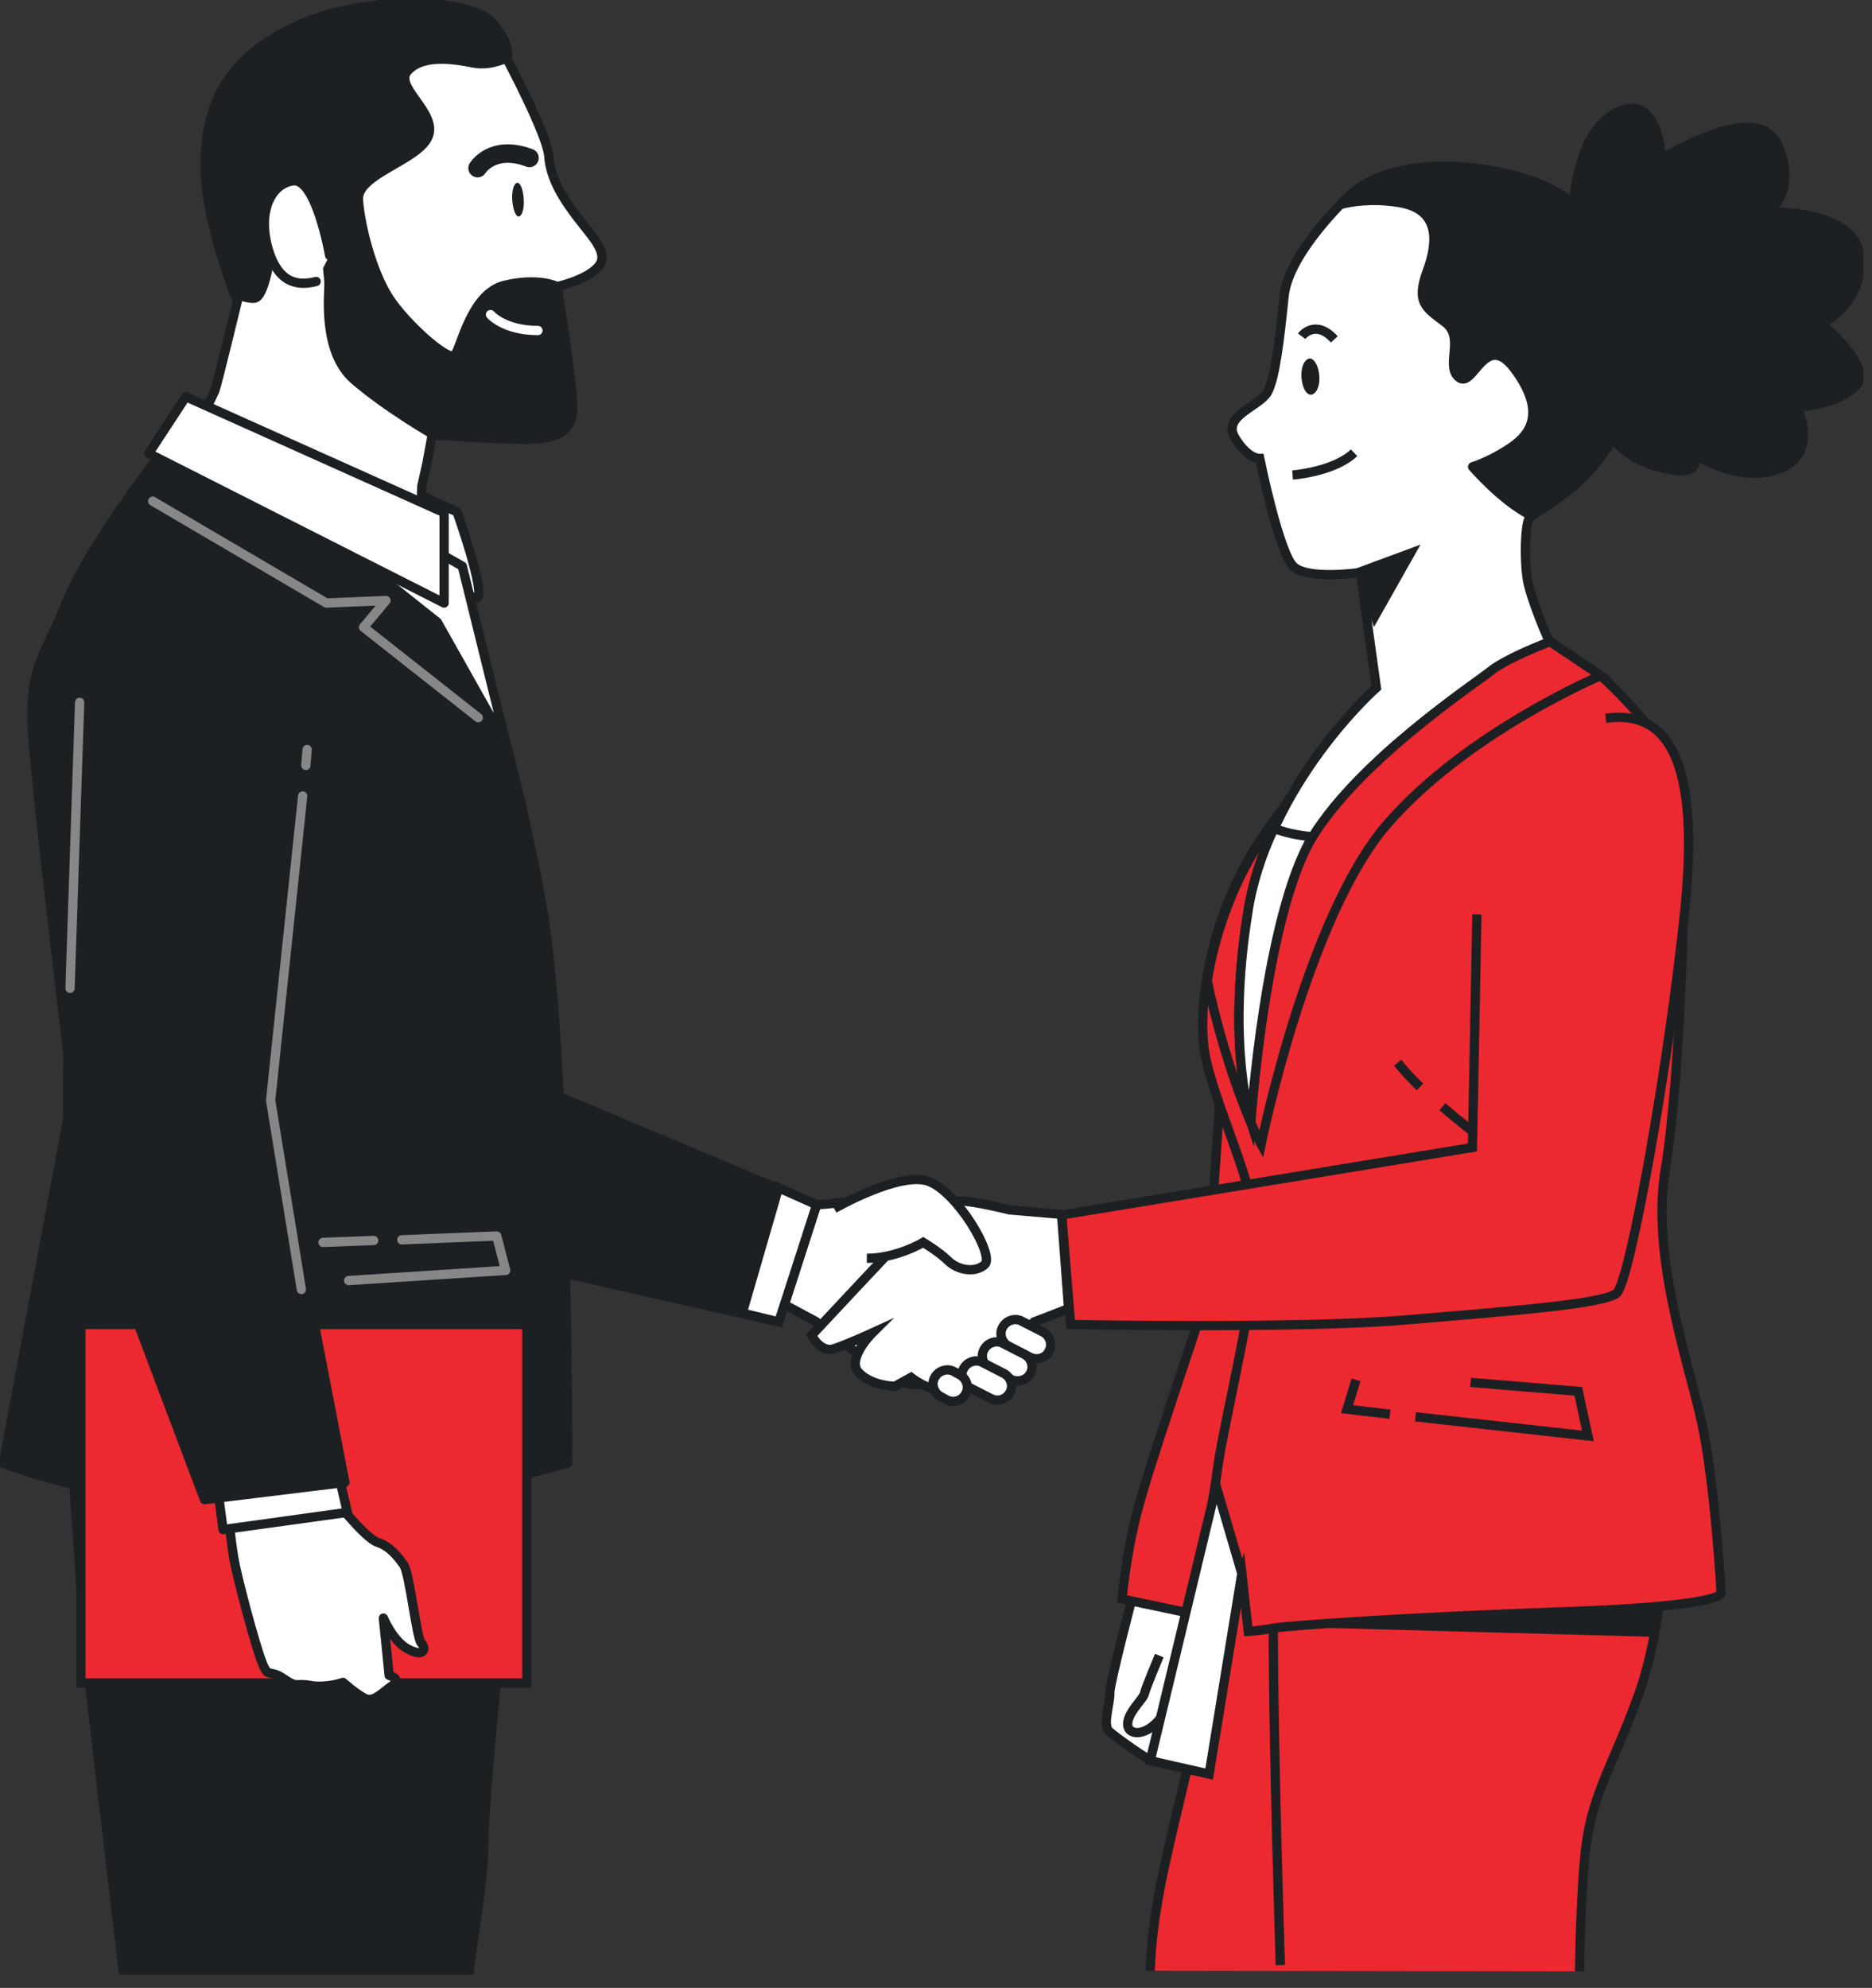 <?xml version="1.0" encoding="UTF-8"?> <svg xmlns="http://www.w3.org/2000/svg" width="113" height="120" viewBox="0 0 113 120" fill="none"><rect x="0" y="0" width="113" height="120" fill="#333333" stroke="none"/> <g clip-path="url(#clip0_165_893)"> <path d="M94.997 12.34C94.997 12.34 95.113 7.997 97.627 6.767C100.141 5.537 100.296 9.611 100.296 9.611C100.296 9.611 106.059 5.959 107.297 8.727C108.535 11.495 106.794 12.801 106.794 12.801C106.794 12.801 111.9 12.609 112.248 15.415C112.596 18.221 109.966 19.567 109.966 19.567C109.966 19.567 113.138 22.142 112.016 23.295C110.895 24.487 108.458 24.564 108.458 24.564C108.458 24.564 109.85 27.331 107.452 28.292C105.054 29.253 102.307 27.447 102.307 27.447C102.307 27.447 102.733 28.715 100.915 28.369C99.097 28.061 97.279 27.216 96.157 24.602C95.074 21.988 93.643 14.531 94.997 12.34Z" fill="#1D2022" stroke="#1D2022" stroke-width="0.56" stroke-miterlimit="10" stroke-linecap="round" stroke-linejoin="round"></path> <path d="M68.423 96.135C68.423 96.135 66.992 101.593 66.992 102.17C67.031 102.785 66.528 104.13 66.953 104.514C67.379 104.899 69.235 106.206 69.468 106.244C69.661 106.321 70.28 106.09 70.473 105.937C70.666 105.783 70.783 105.437 70.783 105.245C70.783 105.053 70.202 104.168 70.125 103.976C70.048 103.784 71.169 101.17 71.595 99.863C72.02 98.556 72.291 96.327 72.291 96.327L68.423 96.135Z" fill="white" stroke="#1D2022" stroke-width="0.56" stroke-miterlimit="10"></path> <path d="M69.98 99.939C69.98 99.939 69.168 101.861 69.091 102.207C69.052 102.553 67.93 103.476 68.085 104.206C68.24 104.936 69.864 104.744 70.677 102.553" fill="white"></path> <path d="M69.98 99.939C69.98 99.939 69.168 101.861 69.091 102.207C69.052 102.553 67.93 103.476 68.085 104.206C68.24 104.936 69.864 104.744 70.677 102.553" stroke="#1D2022" stroke-width="0.56" stroke-miterlimit="10"></path> <path d="M73.614 66.577C73.614 66.577 72.918 77.686 72.686 78.647C72.415 79.646 69.32 88.564 68.624 91.332C67.928 94.061 67.734 96.521 67.734 96.521L71.912 97.405L74.271 87.18C74.271 87.18 77.327 77.878 76.708 73.496C76.089 69.076 73.614 66.577 73.614 66.577Z" fill="#EC2930" stroke="#1D2022" stroke-width="0.56" stroke-miterlimit="10"></path> <path d="M95.346 119.007C95.384 116.585 95.5 113.318 95.732 111.473C96.119 108.244 97.512 106.245 98.943 102.209C100.374 98.173 100.49 92.907 100.49 92.907L75 93.791C75 93.791 72.06 104.669 70.281 112.703C69.7 115.394 69.468 117.431 69.43 118.969" fill="#EC2930"></path> <path d="M95.346 119.007C95.384 116.585 95.5 113.318 95.732 111.473C96.119 108.244 97.512 106.245 98.943 102.209C100.374 98.173 100.49 92.907 100.49 92.907L75 93.791C75 93.791 72.06 104.669 70.281 112.703C69.7 115.394 69.468 117.431 69.43 118.969" stroke="#1D2022" stroke-width="0.56" stroke-miterlimit="10"></path> <path d="M78.328 97.943L99.564 98.52L99.989 96.905L78.328 97.943Z" fill="#1D2022" stroke="#1D2022" stroke-width="0.56" stroke-miterlimit="10" stroke-linecap="round" stroke-linejoin="round"></path> <path d="M77.285 118.623C77.285 118.623 76.859 105.439 76.859 98.289L77.285 118.623Z" fill="white"></path> <path d="M77.285 118.623C77.285 118.623 76.859 105.439 76.859 98.289" stroke="#1D2022" stroke-width="0.56" stroke-miterlimit="10"></path> <path d="M93.529 38.708L96.623 40.783C96.623 40.783 100.298 44.051 101.187 46.703C102.116 49.394 101.419 65.384 100.53 70.535C99.64 75.724 101.884 82.143 102.696 85.757C103.508 89.37 103.895 96.135 103.895 96.135C103.895 96.135 104.475 96.942 94.534 97.288C84.593 97.634 77.67 98.134 76.857 98.288C76.045 98.441 75.349 98.48 75.349 98.48L74.962 94.982L73.956 97.865L71.906 97.403C71.906 97.403 73.183 91.138 73.492 88.678C73.802 86.218 75.852 77.915 75.852 74.802C75.89 71.688 73.26 66.653 72.719 63.539C72.216 60.425 73.26 55.121 75.813 51.123C78.405 47.126 80.106 45.55 85.135 41.475C90.241 37.324 93.529 38.708 93.529 38.708Z" fill="#EC2930" stroke="#1D2022" stroke-width="0.56" stroke-miterlimit="10"></path> <path d="M85.445 85.526L95.85 86.679L95.27 83.988L88.772 83.45" stroke="#1D2022" stroke-width="0.56" stroke-miterlimit="10"></path> <path d="M81.854 83.297L81.312 85.065L83.904 85.373" stroke="#1D2022" stroke-width="0.56" stroke-miterlimit="10"></path> <path d="M85.721 65.614C85.18 65.114 84.715 64.576 84.367 64.153" stroke="#1D2022" stroke-width="0.56" stroke-miterlimit="10"></path> <path d="M89.353 68.652C89.353 68.652 88.269 67.844 87.07 66.807" stroke="#1D2022" stroke-width="0.56" stroke-miterlimit="10"></path> <path d="M93.53 38.709C93.53 38.709 90.243 37.364 85.214 41.438C80.186 45.551 78.484 47.089 75.892 51.086C74.306 53.585 73.3 56.544 72.875 59.197C72.952 59.504 72.991 59.812 73.068 60.119C74.5 66.154 76.124 69.075 76.124 69.075C76.124 69.075 78.909 55.314 83.744 49.741C88.579 44.167 96.625 40.785 96.625 40.785L93.53 38.709Z" fill="#EC2930" stroke="#1D2022" stroke-width="0.56" stroke-miterlimit="10"></path> <path d="M81.419 11.84C81.419 11.84 77.783 15.223 77.512 17.875C77.241 20.527 76.971 22.834 76.506 23.68C76.042 24.525 73.76 25.102 74.534 26.409C75.307 27.716 76.042 27.677 76.042 27.677C76.042 27.677 77.203 33.404 78.092 34.212C78.982 35.019 82.115 34.558 82.115 34.558L83.082 41.515C83.082 41.515 76.584 47.242 75.307 55.199C74.031 63.156 75.501 67.73 75.501 67.73C75.501 67.73 76.352 55.161 79.253 50.471C82.192 45.782 88.962 41.323 89.967 40.516C90.973 39.708 93.526 38.747 93.526 38.747C93.526 38.747 92.327 36.057 92.172 34.827C92.017 33.635 92.056 31.828 92.288 31.329C92.52 30.829 96.582 29.368 98.09 24.756C99.637 20.143 97.355 14.685 94.996 12.379C92.597 9.995 84.475 8.842 81.419 11.84Z" fill="white" stroke="#1D2022" stroke-width="0.56" stroke-miterlimit="10"></path> <path d="M98.096 24.717C99.643 20.105 97.361 14.646 95.002 12.34C92.603 10.034 84.481 8.842 81.425 11.84C81.425 11.84 81.231 12.032 80.922 12.34C81.541 12.186 82.778 11.956 84.442 12.225C86.879 12.609 86.84 14.531 86.144 16.376C85.486 18.221 85.989 18.529 87.227 19.451C88.465 20.374 87.188 22.103 88.078 22.795C88.967 23.487 89.664 19.72 91.559 22.449C93.454 25.14 92.178 26.408 91.017 27.139C89.818 27.907 88.89 28.177 88.89 28.177C88.89 28.177 90.669 30.252 92.449 31.136C93.3 30.483 96.704 28.869 98.096 24.717Z" fill="#1D2022" stroke="#1D2022" stroke-width="0.56" stroke-miterlimit="10" stroke-linecap="round" stroke-linejoin="round"></path> <path d="M78.023 28.675C78.023 28.675 80.538 28.483 81.737 27.33" stroke="#1D2022" stroke-width="0.56" stroke-miterlimit="10"></path> <path d="M79.642 22.716C79.681 23.331 79.449 23.792 79.139 23.831C78.83 23.831 78.598 23.369 78.559 22.754C78.52 22.139 78.752 21.678 79.062 21.64C79.332 21.64 79.603 22.101 79.642 22.716Z" fill="#1D2022"></path> <path d="M78.57 20.295C78.57 20.295 79.383 19.219 80.543 20.487" stroke="#1D2022" stroke-width="0.56" stroke-miterlimit="10"></path> <path d="M82.109 34.52L85.126 33.405L82.999 37.172L82.109 34.52Z" fill="#1D2022" stroke="#1D2022" stroke-width="0.56" stroke-miterlimit="10"></path> <path d="M73.414 89.718L69.43 106.285L72.988 107.092L74.961 94.984L73.414 89.718Z" fill="white" stroke="#1D2022" stroke-width="0.56" stroke-miterlimit="10"></path> <path d="M76.896 50.01C76.161 51.586 75.581 53.316 75.31 55.16C74.034 63.117 75.504 67.692 75.504 67.692C75.504 67.692 76.355 55.314 79.217 50.51C78.289 50.433 77.515 50.24 76.896 50.01Z" fill="white" stroke="#1D2022" stroke-width="0.56" stroke-miterlimit="10"></path> <path d="M89.151 55.199L88.88 69.268L64.086 73.342L64.627 79.954C64.627 79.954 78.359 80.223 84.78 79.685C91.162 79.147 96.771 78.724 97.583 78.07C98.395 77.379 100.716 64.309 101.683 55.123C102.65 45.936 100.716 42.822 96.926 43.36" fill="#EC2930"></path> <path d="M89.151 55.199L88.88 69.268L64.086 73.342L64.627 79.954C64.627 79.954 78.359 80.223 84.78 79.685C91.162 79.147 96.771 78.724 97.583 78.07C98.395 77.379 100.716 64.309 101.683 55.123C102.65 45.936 100.716 42.822 96.926 43.36" stroke="#1D2022" stroke-width="0.56" stroke-miterlimit="10"></path> <path d="M49.27 72.728L47.297 78.724L49.231 79.762C49.231 79.762 51.668 81.646 53.022 82.684C54.375 83.721 55.381 83.721 56.116 83.376C56.812 83.068 60.061 78.494 60.487 77.61C60.874 76.726 58.978 74.15 57.083 73.035C55.188 71.921 53.602 71.921 52.48 72.267C51.358 72.613 49.27 72.728 49.27 72.728Z" fill="white" stroke="#1D2022" stroke-width="0.56" stroke-miterlimit="10"></path> <path d="M64.078 73.305L60.944 73.036C60.944 73.036 58.778 72.498 57.966 72.498C57.154 72.498 56.071 73.305 55.529 73.728C54.988 74.151 48.992 80.609 48.992 80.609C48.992 80.609 49.534 81.685 50.346 81.416C51.158 81.147 52.667 80.455 52.667 80.455C52.667 80.455 51.042 82.069 51.855 82.876C52.667 83.684 54.021 83.684 54.021 83.684L54.988 83.145C54.988 83.145 55.684 83.684 56.342 83.837C57.038 83.991 58.121 83.684 59.049 83.145C60.016 82.607 62.414 79.801 62.414 79.801L64.503 78.994L64.078 73.305Z" fill="white" stroke="#1D2022" stroke-width="0.56" stroke-miterlimit="10"></path> <path d="M50.352 72.959C50.352 72.959 54.297 70.691 56.038 71.306C57.778 71.921 60.06 75.803 59.441 76.341C58.823 76.88 57.778 76.649 57.237 76.111C56.695 75.573 55.728 74.996 55.728 74.996C55.728 74.996 54.142 75.957 52.324 75.957" fill="white"></path> <path d="M50.352 72.959C50.352 72.959 54.297 70.691 56.038 71.306C57.778 71.921 60.06 75.803 59.441 76.341C58.823 76.88 57.778 76.649 57.237 76.111C56.695 75.573 55.728 74.996 55.728 74.996C55.728 74.996 54.142 75.957 52.324 75.957" stroke="#1D2022" stroke-width="0.56" stroke-miterlimit="10"></path> <path d="M62.154 81.915L60.878 81.261C60.452 81.031 60.298 80.493 60.53 80.108C60.762 79.686 61.303 79.532 61.69 79.762L62.967 80.416C63.392 80.647 63.547 81.185 63.315 81.569C63.121 81.992 62.58 82.146 62.154 81.915Z" fill="white" stroke="#1D2022" stroke-width="0.56" stroke-miterlimit="10"></path> <path d="M61.029 83.26L59.753 82.606C59.327 82.376 59.173 81.838 59.405 81.453C59.637 81.03 60.178 80.876 60.565 81.107L61.842 81.761C62.267 81.991 62.422 82.529 62.19 82.914C61.996 83.298 61.455 83.49 61.029 83.26Z" fill="white" stroke="#1D2022" stroke-width="0.56" stroke-miterlimit="10"></path> <path d="M59.795 84.413L58.518 83.76C58.093 83.529 57.938 82.991 58.17 82.606C58.402 82.184 58.944 82.03 59.331 82.26L60.607 82.914C61.033 83.144 61.187 83.683 60.955 84.067C60.723 84.49 60.22 84.644 59.795 84.413Z" fill="white" stroke="#1D2022" stroke-width="0.56" stroke-miterlimit="10"></path> <path d="M57.124 84.491L56.776 84.299C56.351 84.068 56.196 83.53 56.428 83.145C56.66 82.723 57.202 82.569 57.589 82.799L57.937 82.992C58.362 83.222 58.517 83.76 58.285 84.145C58.053 84.568 57.55 84.721 57.124 84.491Z" fill="white" stroke="#1D2022" stroke-width="0.56" stroke-miterlimit="10"></path> <path d="M49.289 72.727L32.656 65.731L33.275 76.686L47.007 79.8L49.289 72.727Z" fill="#1D2022" stroke="#1D2022" stroke-width="0.56" stroke-miterlimit="10" stroke-linecap="round" stroke-linejoin="round"></path> <path d="M47.01 79.799L49.292 72.726L46.971 71.689L46.932 71.919L44.805 79.261L47.01 79.799Z" fill="white" stroke="#1D2022" stroke-width="0.56" stroke-miterlimit="10"></path> <path d="M23.336 28.945L27.591 30.906C27.591 30.906 29.37 35.941 28.79 36.095C28.21 36.249 23.723 32.674 23.723 32.674L23.336 28.945Z" fill="white" stroke="#1D2022" stroke-width="0.56" stroke-miterlimit="10" stroke-linecap="round" stroke-linejoin="round"></path> <path d="M25.776 27.946L26.085 26.255C26.085 26.255 30.031 26.524 31.616 26.524C33.202 26.524 34.556 26.294 34.556 24.641C34.556 22.988 33.628 17.299 33.628 17.299C33.628 17.299 35.407 16.915 36.103 16.107C36.8 15.339 35.794 14.339 34.904 13.186C34.015 12.033 33.202 10.764 33.125 9.381C32.97 7.997 30.572 3.5 30.572 3.5C30.572 3.5 30.959 2.808 29.683 1.347C28.406 -0.114 21.792 -0.383 17.576 1.731C13.321 3.807 12.354 6.844 12.392 10.149C12.431 13.493 14.326 18.183 14.326 18.183C14.326 18.183 13.089 23.295 12.973 23.564C12.857 23.872 11.773 26.024 11.773 26.024C11.773 26.024 17.034 29.715 18.968 31.367C20.902 33.02 25.273 35.826 25.273 34.289C25.312 32.751 25.466 29.33 25.466 29.33L25.776 27.946Z" fill="white" stroke="#1D2022" stroke-width="0.56" stroke-miterlimit="10" stroke-linecap="round" stroke-linejoin="round"></path> <path d="M31.616 12.033C31.655 12.609 31.5 13.07 31.307 13.07C31.113 13.07 30.959 12.609 30.92 12.071C30.881 11.495 31.036 11.033 31.23 11.033C31.423 11.033 31.578 11.456 31.616 12.033Z" fill="#1D2022"></path> <path d="M28.828 10.149C28.828 10.149 29.718 8.688 31.961 9.534" stroke="#1D2022" stroke-width="1.119" stroke-miterlimit="10" stroke-linecap="round" stroke-linejoin="round"></path> <path d="M34.556 24.641C34.556 22.988 33.627 17.299 33.627 17.299C33.627 17.299 32.544 16.722 30.456 17.222C28.405 17.722 27.825 21.066 27.438 21.45C27.052 21.835 24.46 19.528 23.454 17.952C22.449 16.376 21.752 13.647 21.636 12.071C21.52 10.495 25.272 9.688 25.852 8.227C26.433 6.767 23.648 5.191 24.653 4.23C25.62 3.23 27.593 3.615 28.599 3.807C29.605 3.999 30.572 3.5 30.572 3.5C30.572 3.5 30.958 2.808 29.682 1.347C28.405 -0.114 21.791 -0.383 17.575 1.731C13.32 3.807 12.353 6.844 12.392 10.149C12.392 12.84 13.668 16.453 14.132 17.722C14.519 17.875 15.138 18.068 15.409 17.991C15.796 17.875 16.105 16.722 16.298 15.531C16.492 14.339 19.354 12.955 19.354 12.955C19.354 12.955 19.857 16.492 19.857 17.145C19.857 17.837 19.47 21.258 21.366 22.911C23.261 24.564 26.123 26.217 26.123 26.217C26.123 26.217 30.069 26.486 31.655 26.486C33.202 26.486 34.556 26.294 34.556 24.641Z" fill="#1D2022" stroke="#1D2022" stroke-width="0.56" stroke-miterlimit="10" stroke-linecap="round" stroke-linejoin="round"></path> <path d="M19.896 15.416C19.896 15.416 19.083 10.727 17.691 10.919C16.298 11.111 15.525 12.879 16.221 15.147C16.917 17.377 18.31 17.184 19.083 16.992" fill="white"></path> <path d="M19.896 15.416C19.896 15.416 19.083 10.727 17.691 10.919C16.298 11.111 15.525 12.879 16.221 15.147C16.917 17.377 18.31 17.184 19.083 16.992" stroke="#1D2022" stroke-width="0.56" stroke-miterlimit="10" stroke-linecap="round" stroke-linejoin="round"></path> <path d="M29.609 18.99C29.609 18.99 30.422 19.951 32.472 19.951" stroke="white" stroke-width="0.56" stroke-miterlimit="10" stroke-linecap="round" stroke-linejoin="round"></path> <path d="M7.437 119.008H28.325C28.402 117.932 29.215 113.703 29.215 110.974C29.215 107.784 31.419 87.296 31.419 87.296L4.266 86.95L5.155 99.52L7.437 119.008Z" fill="#1D2022" stroke="#1D2022" stroke-width="0.56" stroke-miterlimit="10" stroke-linecap="round" stroke-linejoin="round"></path> <path d="M10.183 26.755C10.183 26.755 5.425 32.828 4.071 36.211C2.717 39.632 1.673 40.208 1.982 44.514C2.292 48.819 4.381 65.962 4.381 65.962L0.203 88.334C0.203 88.334 6.895 90.986 15.521 90.986C24.146 90.986 27.86 90.255 28.479 89.948C29.059 89.64 34.281 88.334 34.281 88.334C34.281 88.334 34.281 63.041 32.656 54.315C31.031 45.59 28.943 38.94 28.208 37.287C27.473 35.673 25.075 30.33 25.075 30.33L10.183 26.755Z" fill="#1D2022" stroke="#1D2022" stroke-width="0.56" stroke-miterlimit="10" stroke-linecap="round" stroke-linejoin="round"></path> <path d="M28.206 37.288C27.471 35.673 25.073 30.33 25.073 30.33L10.181 26.794C10.181 26.794 9.175 28.062 7.938 29.792C11.187 31.676 19.232 36.288 19.696 36.404C20.277 36.557 23.255 36.25 23.255 36.25L21.901 37.864C21.901 37.864 25.46 40.67 26.659 41.862C27.278 42.477 29.096 44.13 30.682 45.552C29.637 41.285 28.67 38.287 28.206 37.288Z" fill="#1D2022" stroke="#1D2022" stroke-width="0.56" stroke-miterlimit="10" stroke-linecap="round" stroke-linejoin="round"></path> <path d="M21.367 33.559L26.396 37.557L30.573 44.975L27.904 34.174L22.412 31.061L21.367 33.559Z" fill="white" stroke="#1D2022" stroke-width="0.56" stroke-miterlimit="10" stroke-linecap="round" stroke-linejoin="round"></path> <path d="M11.22 23.949L26.808 30.945V36.403L8.977 27.37L11.22 23.949Z" fill="white" stroke="#1D2022" stroke-width="0.56" stroke-miterlimit="10" stroke-linecap="round" stroke-linejoin="round"></path> <path d="M31.804 79.955H4.883V101.596H31.804V79.955Z" fill="#EC2930" stroke="#1D2022" stroke-width="0.56" stroke-miterlimit="10"></path> <path d="M20.009 90.257C20.009 90.257 22.02 92.871 22.794 93.101C23.567 93.37 24.032 93.985 24.38 94.485C24.728 95.023 25.153 98.906 25.424 99.175C25.695 99.444 25.695 100.059 24.728 99.597C23.761 99.175 23.142 97.675 23.142 97.675L23.49 101.135C23.49 101.135 24.264 101.327 23.683 101.75C23.065 102.173 22.562 102.788 22.02 102.519C21.479 102.25 20.705 101.558 20.705 101.558C20.705 101.558 19.738 101.904 18.771 101.75C17.804 101.558 17.997 101.942 17.108 101.327C16.218 100.712 16.218 101.404 15.793 100.289C15.367 99.175 14.323 95.254 14.129 94.139C13.936 93.024 13.781 91.448 13.781 91.448L20.009 90.257Z" fill="white" stroke="#1D2022" stroke-width="0.56" stroke-miterlimit="10" stroke-linecap="round" stroke-linejoin="round"></path> <path d="M20.35 88.643L20.969 91.295L13.465 92.333L13.117 89.68L20.35 88.643Z" fill="white" stroke="#1D2022" stroke-width="0.56" stroke-miterlimit="10" stroke-linecap="round" stroke-linejoin="round"></path> <path d="M10.76 32.1C10.76 32.1 5.538 33.714 5.383 36.097C5.228 38.48 3.527 67.194 4.261 69.116C4.996 71.038 12.346 90.526 12.346 90.526L20.817 89.488C20.817 89.488 16.485 66.886 16.33 66.464C16.175 66.002 19.231 40.864 19.231 40.864" fill="#1D2022"></path> <path d="M10.76 32.1C10.76 32.1 5.538 33.714 5.383 36.097C5.228 38.48 3.527 67.194 4.261 69.116C4.996 71.038 12.346 90.526 12.346 90.526L20.817 89.488C20.817 89.488 16.485 66.886 16.33 66.464C16.175 66.002 19.231 40.864 19.231 40.864" stroke="#1D2022" stroke-width="0.56" stroke-miterlimit="10" stroke-linecap="round" stroke-linejoin="round"></path> <path d="M18.27 48.052L16.336 66.425L18.193 77.842" stroke="#878787" stroke-width="0.56" stroke-miterlimit="10" stroke-linecap="round" stroke-linejoin="round"></path> <path d="M18.538 45.245L18.461 46.206" stroke="#878787" stroke-width="0.56" stroke-miterlimit="10" stroke-linecap="round" stroke-linejoin="round"></path> <path d="M4.807 42.4L4.227 59.659" stroke="#878787" stroke-width="0.56" stroke-miterlimit="10" stroke-linecap="round" stroke-linejoin="round"></path> <path d="M24.257 74.842L29.982 74.611L30.524 76.687L21.047 77.302" stroke="#878787" stroke-width="0.56" stroke-miterlimit="10" stroke-linecap="round" stroke-linejoin="round"></path> <path d="M19.5 74.998L22.556 74.882" stroke="#878787" stroke-width="0.56" stroke-miterlimit="10" stroke-linecap="round" stroke-linejoin="round"></path> <path d="M9.219 30.254L19.701 36.404L23.298 36.25L21.945 37.865L28.868 43.323" stroke="#878787" stroke-width="0.56" stroke-miterlimit="10" stroke-linecap="round" stroke-linejoin="round"></path> </g> <defs> <clipPath id="clip0_165_893"> <rect width="112.483" height="119.198" fill="white"></rect> </clipPath> </defs> </svg> 